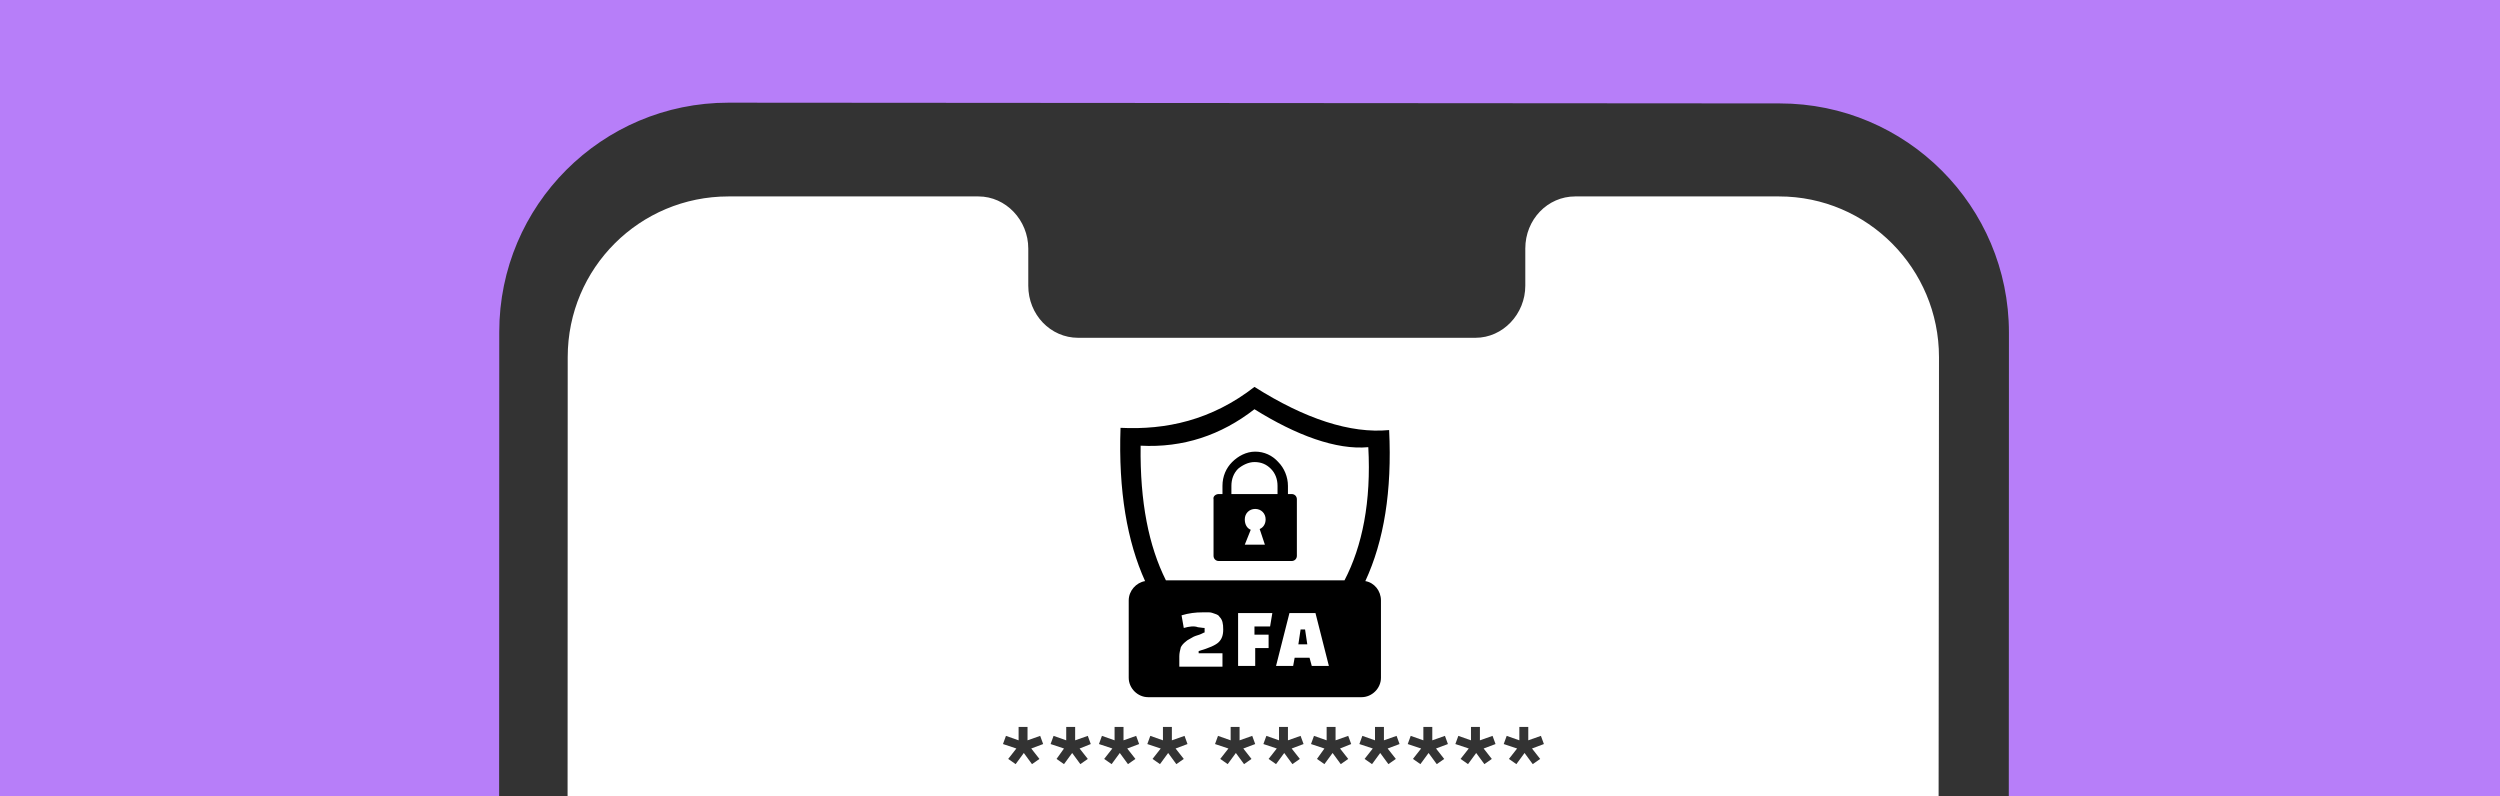 <?xml version="1.0" encoding="utf-8"?>
<!-- Generator: Adobe Illustrator 26.0.2, SVG Export Plug-In . SVG Version: 6.00 Build 0)  -->
<svg version="1.1" id="Layer_1" xmlns="http://www.w3.org/2000/svg" xmlns:xlink="http://www.w3.org/1999/xlink" x="0px" y="0px"
	 width="336px" height="107px" viewBox="0 0 336 107" style="enable-background:new 0 0 336 107;" xml:space="preserve">
<style type="text/css">
	.st0{fill:#B77EF9;}
	.st1{fill-rule:evenodd;clip-rule:evenodd;fill:#333333;}
	.st2{fill-rule:evenodd;clip-rule:evenodd;fill:#FFFFFF;}
	.st3{fill-rule:evenodd;clip-rule:evenodd;}
	.st4{fill:#333333;}
</style>
<path class="st0" d="M0,0h336v107H0V0z"/>
<path class="st0" d="M0,8c0-4.4,3.6-8,8-8h320c4.4,0,8,3.6,8,8v99H0V8z"/>
<path class="st1" d="M239.1,429.8l-141.3-0.1c-17,0-30.8-13.8-30.8-30.8l0.1-354.3c0-17,13.8-30.8,30.8-30.8l141.3,0.1
	c17,0,30.8,13.8,30.8,30.8L269.9,399C269.9,416,256.1,429.8,239.1,429.8z"/>
<path class="st2" d="M239.1,26.4l-27.4,0c-3.7,0-6.7,3.1-6.7,7l0,5c0,3.8-3,7-6.7,7l-53.4,0c-3.7,0-6.7-3.1-6.7-7l0-5
	c0-3.8-3-7-6.7-7l-9.6,0l-24,0c-11.9,0-21.6,9.6-21.6,21.6l-0.1,345.8c0,11.9,9.6,21.6,21.5,21.6l141,0.1c11.9,0,21.6-9.6,21.6-21.6
	L260.6,48C260.6,36.1,251,26.4,239.1,26.4z"/>
<path class="st3" d="M156.7,78h24c2.4-4.6,3.6-10.6,3.2-17.9c-4.3,0.4-9.7-1.6-15.3-5.1c-4.5,3.5-9.6,5.2-15.3,4.9
	C153.2,67.5,154.4,73.4,156.7,78L156.7,78z M183.5,78.1c1.2,0.2,2.1,1.3,2.1,2.6v10.4c0,1.4-1.2,2.6-2.6,2.6h-28.7
	c-1.4,0-2.6-1.2-2.6-2.6V80.7c0-1.3,1-2.4,2.2-2.6c-2.4-5.3-3.6-12.1-3.3-20.6c6.1,0.3,12.2-1,18-5.5c6.8,4.3,12.9,6.3,18.1,5.8
	C187.1,66,186,72.7,183.5,78.1z M163.8,66.4h0.5v-1.1c0-1.3,0.5-2.4,1.3-3.2c0.8-0.8,1.9-1.4,3.1-1.4c1.2,0,2.3,0.5,3.1,1.4
	c0.8,0.8,1.3,2,1.3,3.2v1.1h0.5c0.4,0,0.7,0.3,0.7,0.7v7.6c0,0.4-0.3,0.7-0.7,0.7h-9.8c-0.4,0-0.7-0.3-0.7-0.7v-7.6
	C163,66.7,163.4,66.4,163.8,66.4z M165.6,66.4h6.1v-1.1c0-0.9-0.3-1.7-0.9-2.3c-0.6-0.6-1.3-0.9-2.2-0.9c-0.8,0-1.6,0.4-2.2,0.9
	c-0.6,0.6-0.9,1.4-0.9,2.3V66.4L165.6,66.4z M168.1,71.2l-0.8,2h2.7l-0.7-2.1c0.5-0.2,0.8-0.7,0.8-1.3c0-0.8-0.6-1.4-1.4-1.4
	c-0.8,0-1.4,0.6-1.4,1.4C167.3,70.5,167.6,71,168.1,71.2L168.1,71.2z M159.1,84.4l-0.3-1.7c1-0.3,1.9-0.4,2.8-0.4c0.4,0,0.7,0,0.9,0
	c0.3,0,0.5,0.1,0.8,0.2c0.3,0.1,0.5,0.2,0.6,0.4c0.4,0.4,0.5,0.9,0.5,1.7s-0.2,1.3-0.6,1.7c-0.4,0.4-1.3,0.8-2.7,1.2v0.3h3.2v1.8
	h-5.8v-1.4c0-0.4,0.1-0.8,0.2-1.2c0.1-0.2,0.3-0.5,0.7-0.8c0.2-0.2,0.5-0.3,0.8-0.5c0.3-0.2,0.7-0.3,1-0.4c0.3-0.1,0.6-0.3,0.7-0.3
	v-0.6c-0.3,0-0.7-0.1-0.9-0.1C160.5,84.1,159.8,84.2,159.1,84.4L159.1,84.4z M170.6,87.1h-1.9v2.4h-2.3v-7.1h4.6l-0.3,1.8h-2.1v1.1
	h1.9V87.1L170.6,87.1z M173.8,89.5h-2.3l1.8-7.1h3.5l1.8,7.1h-2.3l-0.3-1.1H174L173.8,89.5z M174.8,84.6l-0.3,2h1.2l-0.3-2H174.8
	L174.8,84.6z"/>
<path class="st4" d="M140.2,100l-0.4-1.1l-1.7,0.6l0-1.8h-1.2l0,1.8l-1.7-0.6l-0.4,1.1l1.8,0.6l-1.1,1.4l1,0.7l1.1-1.5l1.1,1.5
	l1-0.7l-1.1-1.4L140.2,100z M146.6,100l-0.4-1.1l-1.7,0.6l0-1.8h-1.2l0,1.8l-1.7-0.6l-0.4,1.1l1.8,0.6L142,102l1,0.7l1.1-1.5
	l1.1,1.5l1-0.7l-1.1-1.4L146.6,100z M153.1,100l-0.4-1.1l-1.7,0.6l0-1.8h-1.2l0,1.8l-1.7-0.6l-0.4,1.1l1.8,0.6l-1.1,1.4l1,0.7
	l1.1-1.5l1.1,1.5l1-0.7l-1.1-1.4L153.1,100z M159.6,100l-0.4-1.1l-1.7,0.6l0-1.8h-1.2l0,1.8l-1.7-0.6l-0.4,1.1l1.8,0.6l-1.1,1.4
	l1,0.7l1.1-1.5l1.1,1.5l1-0.7l-1.1-1.4L159.6,100z M168.7,100l-0.4-1.1l-1.7,0.6l0-1.8h-1.2l0,1.8l-1.7-0.6l-0.4,1.1l1.8,0.6
	l-1.1,1.4l1,0.7l1.1-1.5l1.1,1.5l1-0.7l-1.1-1.4L168.7,100z M175.2,100l-0.4-1.1l-1.7,0.6l0-1.8h-1.2l0,1.8l-1.7-0.6l-0.4,1.1
	l1.8,0.6l-1.1,1.4l1,0.7l1.1-1.5l1.1,1.5l1-0.7l-1.1-1.4L175.2,100z M181.6,100l-0.4-1.1l-1.7,0.6l0-1.8h-1.2l0,1.8l-1.7-0.6
	l-0.4,1.1l1.8,0.6L177,102l1,0.7l1.1-1.5l1.1,1.5l1-0.7l-1.1-1.4L181.6,100z M188.1,100l-0.4-1.1l-1.7,0.6l0-1.8h-1.2l0,1.8
	l-1.7-0.6l-0.4,1.1l1.8,0.6l-1.1,1.4l1,0.7l1.1-1.5l1.1,1.5l1-0.7l-1.1-1.4L188.1,100z M194.6,100l-0.4-1.1l-1.7,0.6l0-1.8h-1.2
	l0,1.8l-1.7-0.6l-0.4,1.1l1.8,0.6l-1.1,1.4l1,0.7l1.1-1.5l1.1,1.5l1-0.7l-1.1-1.4L194.6,100z M201,100l-0.4-1.1l-1.7,0.6l0-1.8h-1.2
	l0,1.8l-1.7-0.6l-0.4,1.1l1.8,0.6l-1.1,1.4l1,0.7l1.1-1.5l1.1,1.5l1-0.7l-1.1-1.4L201,100z M207.5,100l-0.4-1.1l-1.7,0.6l0-1.8h-1.2
	l0,1.8l-1.7-0.6l-0.4,1.1l1.8,0.6l-1.1,1.4l1,0.7l1.1-1.5l1.1,1.5l1-0.7l-1.1-1.4L207.5,100z"/>
</svg>
